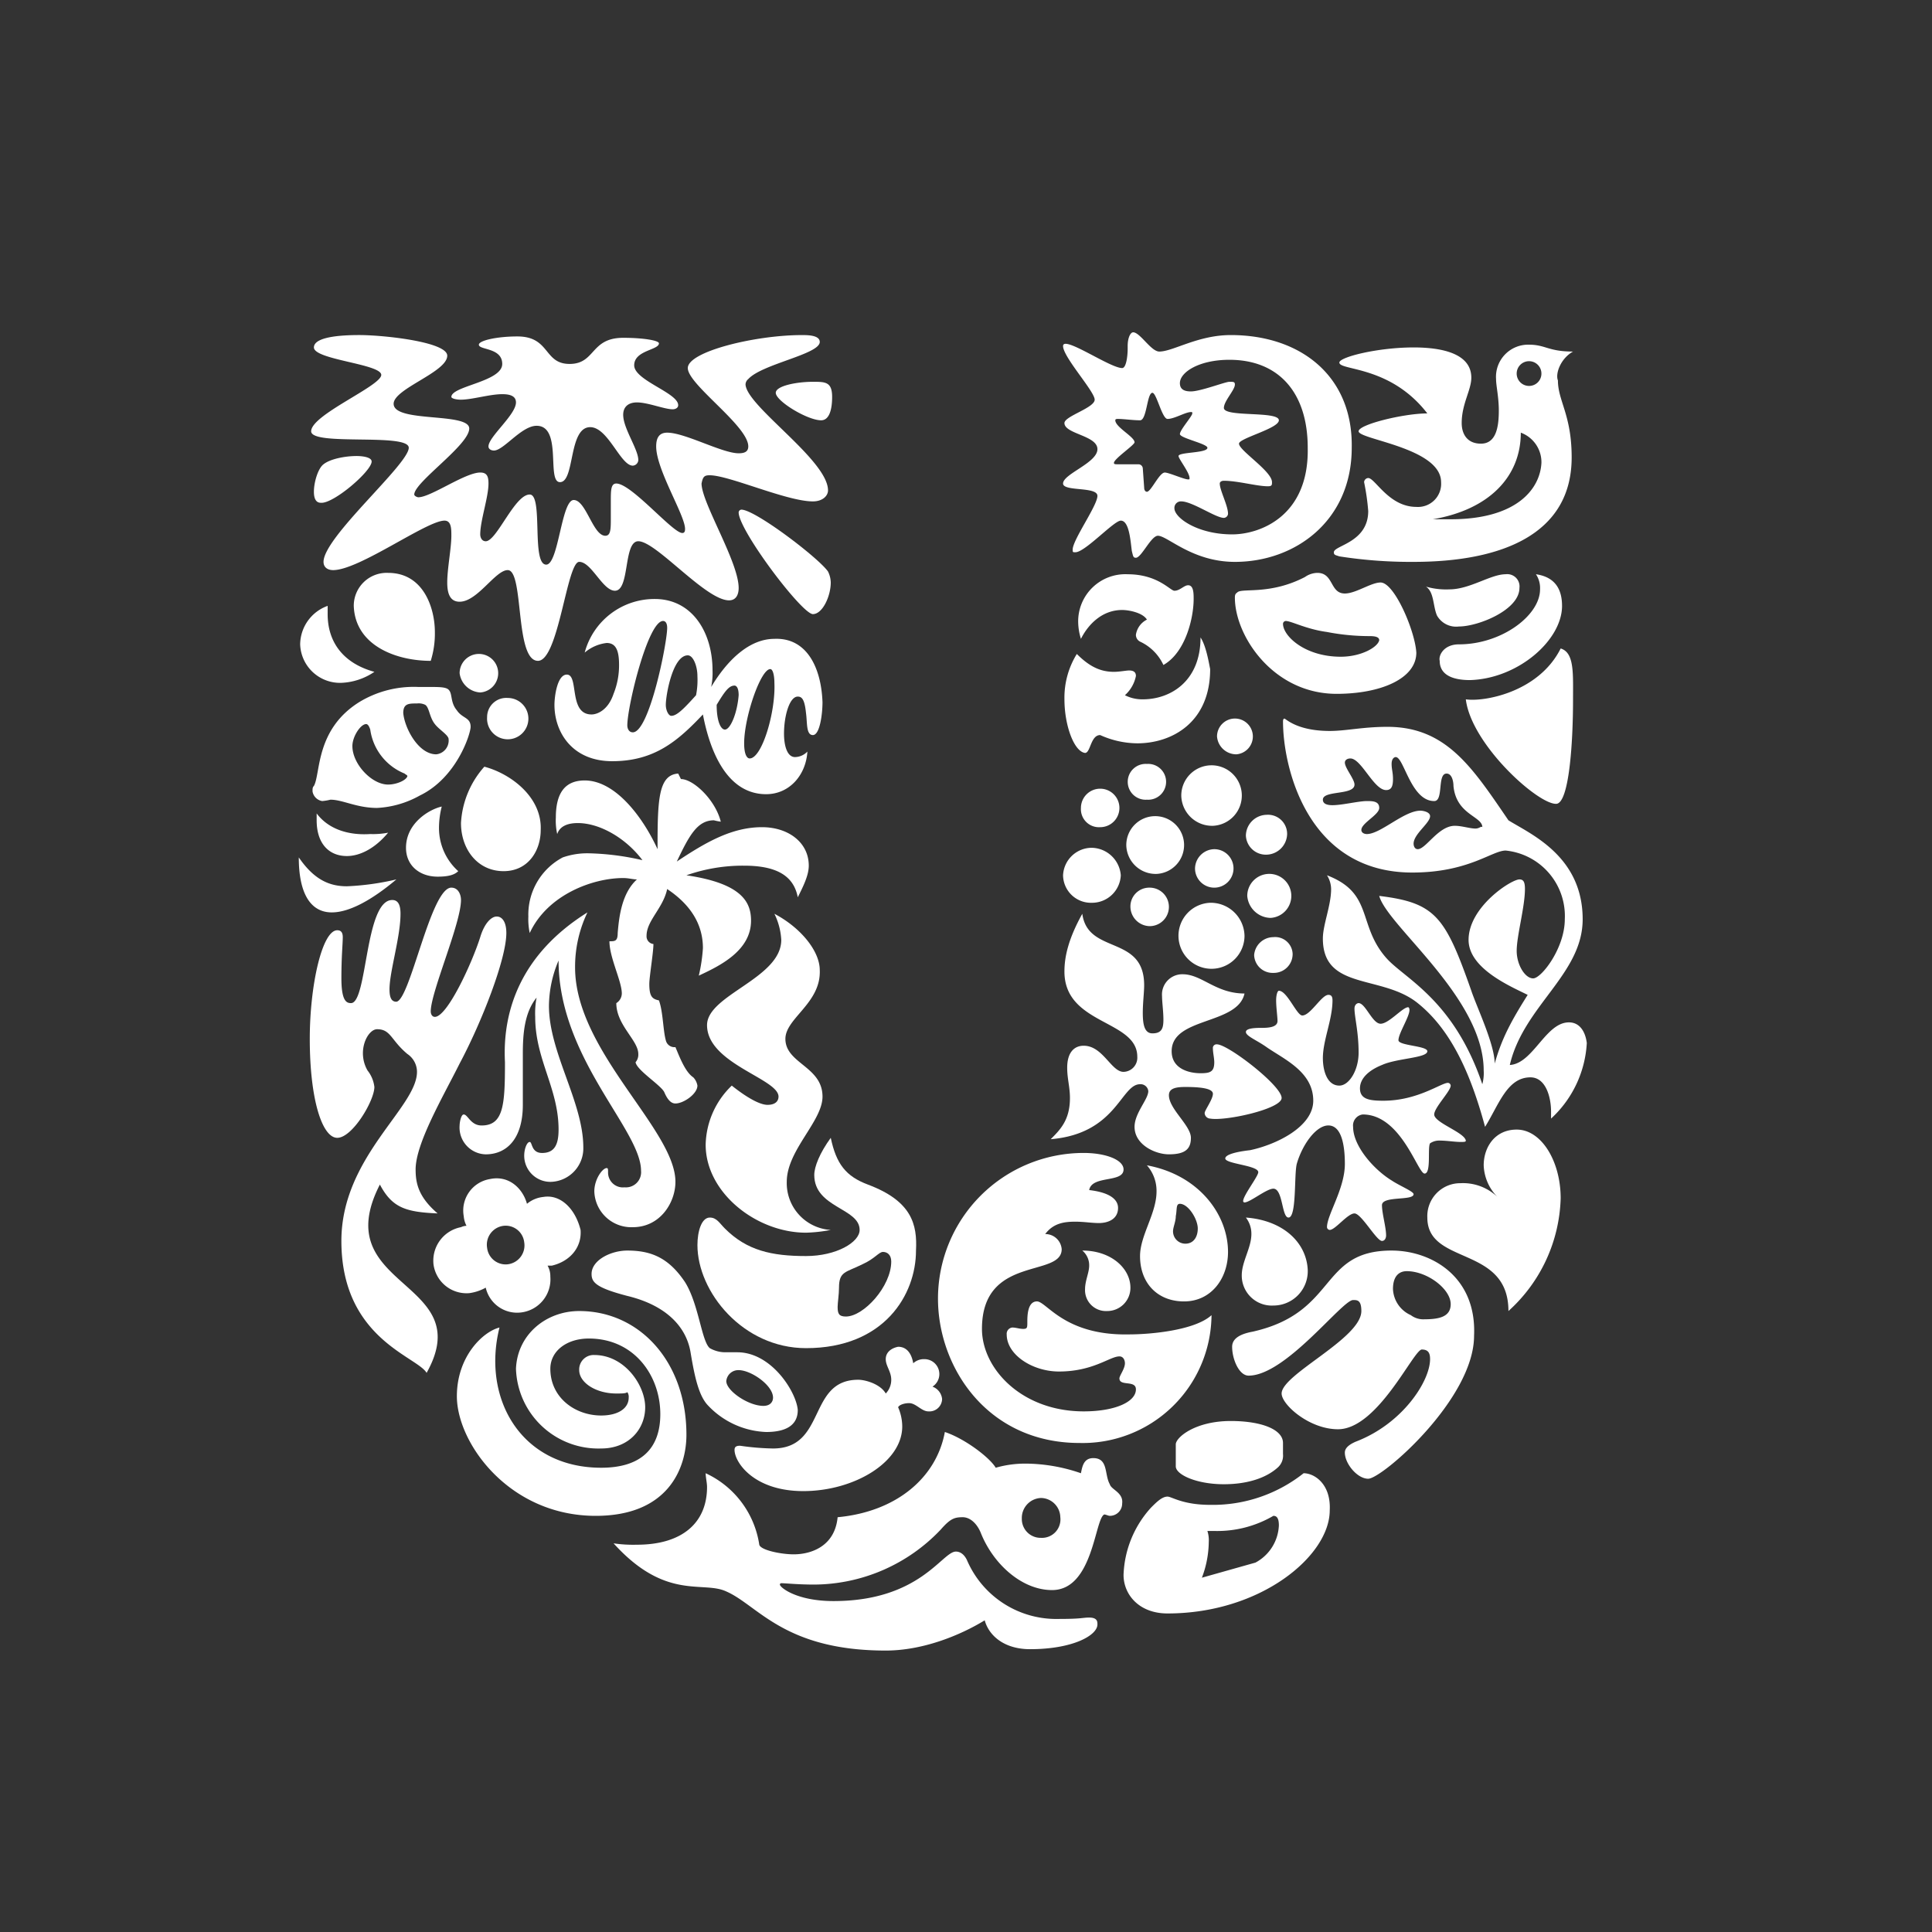 <svg id="Layer_1" data-name="Layer 1" xmlns="http://www.w3.org/2000/svg" viewBox="0 0 300 300"><rect x="0" y="0" width="300" height="300" fill="#333333" stroke="none"/><path id="fish" d="M172.329,230.471c-.854-1.494-.213-4.056-2.561-4.056-1.494,0-1.708,1.281-1.921,2.348a26.662,26.662,0,0,0-8.538-1.494,16.645,16.645,0,0,0-4.696.64c-.854-1.494-4.696-4.482-7.898-5.55-1.281,7.044-7.471,12.38-16.649,13.234-.427,4.482-4.056,5.763-6.83,5.763-1.921,0-5.123-.64-5.336-1.494a14.609,14.609,0,0,0-8.324-11.099c0,.64.213,1.494.213,2.134,0,5.55-3.842,8.965-10.886,8.965a20.707,20.707,0,0,1-3.629-.213c8.111,8.965,13.874,5.763,17.503,7.471,4.909,2.134,8.965,9.178,24.76,9.178,5.763,0,11.526-2.348,15.368-4.696.64,2.348,2.988,4.482,7.044,4.482,6.617,0,10.459-2.134,10.459-3.842,0-.427,0-1.067-1.281-1.067-1.067,0-1.067.213-4.696.213a15.088,15.088,0,0,1-14.301-9.178c-.64-1.281-1.494-1.281-1.708-1.281-2.134,0-5.55,7.684-18.997,7.684-5.763,0-8.324-2.134-8.324-2.561a.209.209,0,0,1,.213-.213c.64,0,2.561.213,5.123.213a27.249,27.249,0,0,0,19.637-8.538c1.494-1.708,2.134-1.921,3.415-1.921,1.067,0,2.134.854,2.775,2.348,1.921,4.909,6.403,8.965,11.099,8.965,6.403,0,6.617-11.099,8.111-11.74.213,0,.64.213.854.213a1.905,1.905,0,0,0,1.921-1.921c.213-1.708-1.708-2.134-1.921-2.988ZM161.657,238.795a2.918,2.918,0,0,1-2.988-2.988,3.101,3.101,0,0,1,2.988-3.202,3.053,3.053,0,0,1,2.988,2.988A2.863,2.863,0,0,1,161.657,238.795Z" fill="#fff" fill-rule="evenodd"/><path id="chilli_pepper" data-name="chilli pepper" d="M139.458,209.126c1.494,0,2.134,1.281,2.348,2.561a2.424,2.424,0,0,1,1.708-.64,2.318,2.318,0,0,1,1.281,4.269,2.279,2.279,0,0,1,1.494,1.921,1.971,1.971,0,0,1-2.134,1.921c-1.067,0-1.921-1.281-2.988-1.281-.64,0-1.494.213-1.708.64a7.533,7.533,0,0,1,.64,2.988c0,5.55-7.471,10.032-15.368,10.032-7.684,0-10.672-4.482-10.672-6.403,0-.427.213-.64.854-.64a39.956,39.956,0,0,0,5.123.427c8.324,0,5.336-10.672,13.234-10.672,1.067,0,3.415.64,4.269,2.134a3.058,3.058,0,0,0,.854-2.134c0-1.281-.854-2.134-.854-3.202S138.391,209.34,139.458,209.126Z" fill="#fff" fill-rule="evenodd"/><path id="swirl" d="M89.939,203.577c9.392,0,16.649,7.898,16.649,19.21,0,5.123-2.775,12.593-14.088,12.593-13.447,0-21.558-11.313-21.558-18.57,0-6.19,4.055-10.032,6.617-10.672-2.775,11.099,3.415,21.772,15.795,21.772,6.19,0,9.178-2.988,9.178-8.324,0-5.977-4.056-11.74-11.099-11.74-3.415,0-5.977,1.921-5.977,4.696,0,4.482,3.842,7.257,7.898,7.257,2.561,0,4.269-1.067,4.269-2.775a1.283,1.283,0,0,0-.213-.854c-.213.213-.854.213-1.708.213-3.202,0-5.763-1.708-5.763-3.629a2.24,2.24,0,0,1,2.348-2.348c4.696,0,7.898,4.696,7.898,8.111s-2.561,6.403-6.83,6.403a12.803,12.803,0,0,1-13.234-12.38C80.334,207.205,84.816,203.577,89.939,203.577Z" fill="#fff" fill-rule="evenodd"/><g id="packaging"><path d="M202.425,228.763A22.694,22.694,0,0,1,187.911,233.673c-4.269,0-5.977-1.281-6.617-1.281-.854,0-1.708.854-2.561,1.708a16.318,16.318,0,0,0-4.269,10.459c0,2.988,2.348,5.977,6.83,5.977,14.514,0,25.187-8.965,25.187-16.009C206.694,230.471,204.133,228.763,202.425,228.763Zm-7.471,13.874-8.324,2.348a16.033,16.033,0,0,0,1.067-5.55,4.7,4.7,0,0,0-.213-1.708h1.067a17.25,17.25,0,0,0,9.178-2.348c.427,0,.854.213.854,1.494a6.872,6.872,0,0,1-3.629,5.763Z" fill="#fff" fill-rule="evenodd"/><path d="M190.045,230.471c3.415,0,6.403-.854,8.324-2.561a2.475,2.475,0,0,0,.854-2.134v-1.708c0-2.134-3.415-3.415-8.111-3.415-5.55,0-8.538,2.561-8.538,3.629v3.415c0,1.281,3.202,2.775,7.471,2.775Z" fill="#fff" fill-rule="evenodd"/></g><path id="clothes" d="M216.086,194.185c-11.313,0-8.324,9.605-21.558,12.593-2.348.427-3.202,1.281-3.202,2.348,0,1.921,1.067,4.482,2.561,4.482,5.763,0,14.514-11.74,16.222-11.74.64,0,1.281,0,1.281,1.708,0,4.269-12.38,9.819-12.38,12.807,0,1.708,4.269,5.55,8.751,5.55,6.19,0,11.74-12.38,13.02-12.38,1.067,0,1.281.64,1.281,1.494,0,3.415-4.269,10.032-11.526,12.807-1.494.64-1.708,1.281-1.708,1.708,0,1.708,1.921,4.055,3.629,4.055,2.134,0,16.435-12.38,16.435-22.198.427-9.178-6.617-13.234-12.807-13.234Zm5.123,10.672a3.187,3.187,0,0,1-2.134-.64,4.652,4.652,0,0,1-2.775-4.056c0-2.134,1.067-2.775,2.134-2.775,3.202,0,6.83,2.775,6.83,5.123C225.264,204.43,223.557,204.857,221.209,204.857Z" fill="#fff" fill-rule="evenodd"/><path id="spoon" d="M114.485,209.98h-1.921a4.865,4.865,0,0,1-2.348-.64c-1.281-1.067-1.708-6.83-3.842-10.245-2.561-3.842-5.336-4.909-8.965-4.909-2.561,0-5.55,1.494-5.55,3.629,0,1.281.64,2.134,5.55,3.415,6.19,1.494,9.178,4.909,9.819,8.751s1.281,6.83,2.775,8.324a13.068,13.068,0,0,0,8.965,4.055c2.775,0,4.909-.854,4.909-3.415C123.663,216.17,119.821,209.98,114.485,209.98Zm4.056,8.324c-2.348,0-5.763-2.348-5.763-3.842a1.869,1.869,0,0,1,1.921-1.708c1.921,0,5.336,2.348,5.336,4.269C120.035,217.664,119.608,218.304,118.541,218.304Z" fill="#fff" fill-rule="evenodd"/><g id="wave"><path d="M161.017,202.082c-1.494,0-1.494,2.348-1.494,3.202s0,1.067-.64,1.067-1.067-.213-1.708-.213a.977.977,0,0,0-.854,1.067c0,3.202,4.055,5.763,8.111,5.763,5.336,0,7.898-2.348,9.392-2.348.64,0,.854.64.854,1.067,0,.854-.854,1.921-.854,2.348,0,1.281,2.561.213,2.561,1.708,0,1.921-3.202,3.415-8.111,3.415-9.605,0-15.795-6.617-15.795-12.807,0-11.526,12.38-7.898,12.38-12.38a2.546,2.546,0,0,0-2.561-2.348c1.281-1.708,2.988-1.921,4.696-1.921,1.281,0,2.561.213,3.629.213,1.494,0,2.988-.64,2.988-2.348,0-1.067-.854-2.348-4.482-2.775.427-2.348,5.336-1.067,5.336-3.202,0-1.494-2.775-2.561-6.19-2.561a22.629,22.629,0,0,0-22.625,22.625c0,10.672,7.684,22.412,21.985,22.412A20.011,20.011,0,0,0,188.124,204.217c-2.561,2.348-9.392,2.988-12.807,2.988C165.286,207.419,162.511,202.082,161.017,202.082Z" fill="#fff" fill-rule="evenodd"/><path d="M171.902,203.577a3.598,3.598,0,0,0,3.629-3.629c0-2.988-2.988-5.763-7.471-5.763a2.971,2.971,0,0,1,1.067,2.348c0,1.067-.64,2.348-.64,3.629A3.248,3.248,0,0,0,171.902,203.577Zm21.558-14.514a4.102,4.102,0,0,1,.854,2.561c0,2.134-1.494,4.269-1.494,6.403a4.657,4.657,0,0,0,4.909,4.696,5.333,5.333,0,0,0,5.336-5.55C202.852,192.904,199.224,189.489,193.461,189.062Zm-15.368-8.111a5.988,5.988,0,0,1,1.494,4.055c0,3.415-2.561,6.83-2.561,10.032,0,4.269,2.775,7.044,6.83,7.044,4.269,0,6.83-3.629,6.83-7.684C190.686,188.635,186.203,182.445,178.092,180.951Zm5.977,12.166a1.913,1.913,0,0,1-1.921-1.921c0-.64.427-1.494.427-2.348.213-1.067,0-1.921.64-1.921,1.281,0,2.775,2.348,2.775,3.842C185.99,192.05,185.35,193.118,184.069,193.118Z" fill="#fff" fill-rule="evenodd"/></g><g id="bowl"><path d="M134.763,183.939c-3.415-1.281-4.909-3.202-5.763-7.257-1.708,2.348-2.561,4.482-2.561,5.763,0,5.123,7.044,5.123,7.044,8.538,0,1.921-3.629,4.056-8.324,4.056-5.336,0-9.178-.854-12.593-4.269-.854-.854-1.281-1.708-2.348-1.708-1.281,0-1.921,2.134-1.921,4.269,0,7.257,7.044,16.009,16.862,16.009,12.166,0,17.076-8.324,17.076-15.155C142.447,190.129,141.593,186.501,134.763,183.939Zm-3.415,20.491c-1.067,0-1.281-.427-1.281-1.494,0-.64.213-1.921.213-2.988,0-2.561,1.067-2.348,3.629-3.629,1.921-.854,2.561-1.921,3.202-1.921s1.281.427,1.281,1.494C138.391,199.735,134.122,204.43,131.347,204.43Z" fill="#fff" fill-rule="evenodd"/><path d="M119.181,171.56c-1.281,0-3.415-1.281-5.55-2.988a13.089,13.089,0,0,0-4.056,9.178c0,7.471,7.898,13.661,15.582,13.661a23.521,23.521,0,0,0,3.842-.427,7.281,7.281,0,0,1-6.83-7.471c0-4.909,5.55-9.392,5.55-13.234,0-4.696-5.763-5.123-5.763-8.965,0-3.202,5.55-5.55,5.336-10.672,0-2.988-2.988-6.617-7.044-8.751a10.438,10.438,0,0,1,1.067,4.055c0,5.977-11.526,8.538-11.526,13.234,0,5.977,11.099,8.324,11.099,11.099C120.889,170.919,120.462,171.56,119.181,171.56Z" fill="#fff" fill-rule="evenodd"/></g><path id="heart" d="M235.51,175.402c3.842,0,6.83,4.909,6.83,10.672a24.479,24.479,0,0,1-8.111,17.503c0-10.245-12.593-7.044-12.593-14.514a5.11,5.11,0,0,1,5.123-5.336,7.726,7.726,0,0,1,5.763,2.134,7.354,7.354,0,0,1-2.134-4.909c0-2.775,1.708-5.55,5.123-5.55Z" fill="#fff" fill-rule="evenodd"/><path id="flower" d="M84.389,185.86a4.685,4.685,0,0,0-2.561,1.067c-.64-2.348-2.775-4.482-5.763-3.842a4.955,4.955,0,0,0-4.056,5.763,3.957,3.957,0,0,0,.427,1.494,2.127,2.127,0,0,0-.854.213,5.299,5.299,0,0,0-4.269,5.763,5.176,5.176,0,0,0,5.55,4.482,7.201,7.201,0,0,0,2.561-.854A4.998,4.998,0,0,0,80.974,203.79a5.176,5.176,0,0,0,4.482-5.55,3.307,3.307,0,0,0-.427-1.708h.64c2.775-.64,4.696-2.775,4.482-5.55-.854-3.415-3.202-5.55-5.763-5.123Zm-5.55,10.459a2.897,2.897,0,0,1-3.202-2.561,2.953,2.953,0,0,1,2.561-3.415,2.897,2.897,0,0,1,3.202,2.561A2.953,2.953,0,0,1,78.839,196.319Z" fill="#fff" fill-rule="evenodd"/><g id="transformation"><path d="M222.703,173.054c0-1.067,2.561-3.629,2.561-4.482a.459.459,0,0,0-.427-.427c-1.067,0-4.696,2.775-10.032,2.775-2.134,0-3.629-.213-3.629-1.921,0-1.494,1.281-2.775,3.415-3.629,2.348-1.067,7.044-1.067,7.044-2.134,0-.854-4.482-.854-4.482-1.708,0-1.067,1.708-3.629,1.708-4.696,0,0,0-.427-.213-.427-.854,0-2.988,2.561-4.269,2.561s-2.348-3.202-3.415-3.202c-.213,0-.64.213-.64.854,0,1.281.64,3.629.64,6.83,0,2.775-1.494,5.123-2.988,5.123-1.921,0-2.561-2.348-2.561-4.269,0-2.775,1.494-5.977,1.494-8.965,0-.64-.213-.854-.64-.854-1.067,0-2.775,3.202-4.055,3.202-.854,0-2.348-3.842-3.629-3.842-.213,0-.427.64-.427,1.494,0,1.067.213,2.561.213,3.202,0,.854-1.067,1.067-2.348,1.067-.854,0-2.561,0-2.561.64s1.708,1.281,3.202,2.348c2.775,1.921,7.257,3.842,7.257,8.324,0,4.056-5.763,6.83-9.819,7.684-1.921.213-3.842.64-3.842,1.281,0,.854,5.123,1.067,5.123,2.134,0,.64-2.348,3.629-2.348,4.482a.209.209,0,0,0,.213.213c.854,0,3.415-2.134,4.482-2.134,1.494,0,1.281,4.482,2.348,4.482,1.281,0,.854-6.617,1.281-8.324.854-2.988,2.988-5.977,4.909-5.977,2.348,0,2.561,4.056,2.561,5.977,0,3.842-2.775,7.898-2.775,9.819a.459.459,0,0,0,.427.427c.854,0,2.775-2.561,3.842-2.561s3.415,4.269,4.269,4.269c.427,0,.64-.427.64-.854,0-1.281-.64-3.415-.64-4.696,0-1.494,4.909-.64,4.909-1.708,0-.427-2.134-1.281-3.415-2.134-2.775-1.708-5.977-5.336-5.977-8.324a1.724,1.724,0,0,1,1.494-1.921c5.977,0,8.538,9.178,9.605,9.178s.427-4.056.854-4.696a2.488,2.488,0,0,1,1.494-.427c1.067,0,2.348.213,3.202.213.64,0,.854,0,.854-.213-.213-1.281-4.909-2.775-4.909-4.055Z" fill="#fff" fill-rule="evenodd"/><path d="M199.01,170.492c0-1.921-8.324-8.324-10.032-8.324a.566.566,0,0,0-.64.64c0,.64.213,1.494.213,2.134,0,1.494-.64,1.708-2.134,1.708-1.708,0-4.482-.64-4.482-3.415,0-5.336,10.245-4.056,11.313-8.965-4.482,0-6.617-2.988-9.605-2.988a3.151,3.151,0,0,0-3.202,3.415c0,.854.213,2.348.213,3.629s-.213,2.134-1.708,2.134c-1.281,0-1.494-1.494-1.494-3.202,0-1.494.213-3.202.213-4.269,0-7.898-8.751-4.696-9.605-11.099-2.134,3.842-2.775,6.617-2.775,8.965,0,8.324,11.313,7.471,11.313,13.234a2.196,2.196,0,0,1-2.134,2.348c-1.921,0-3.202-4.056-6.19-4.056-1.494,0-2.561,1.067-2.561,3.415,0,1.708.427,2.988.427,4.696,0,3.415-1.494,4.909-2.988,6.403,10.245-.854,10.886-8.538,13.874-8.538a1.2,1.2,0,0,1,1.281,1.067c0,1.281-2.134,3.415-2.134,5.55,0,2.775,3.202,4.269,5.336,4.269,2.561,0,3.415-.854,3.415-2.561,0-1.921-3.415-4.482-3.415-6.617,0-1.067,1.067-1.281,2.561-1.281,3.202,0,4.269.427,4.269,1.067,0,.854-1.281,2.561-1.281,2.988a.897.897,0,0,0,.854.854C190.259,174.121,199.01,172.2,199.01,170.492Z" fill="#fff" fill-rule="evenodd"/></g><path id="hair" d="M91.219,141.677a19.503,19.503,0,0,0-1.921,8.538c0,13.02,15.582,25.187,15.582,33.298,0,3.202-2.348,7.044-6.617,7.044a5.745,5.745,0,0,1-5.977-5.55c0-1.921,1.281-3.629,1.921-3.629.213,0,.213.213.213.64a2.303,2.303,0,0,0,2.561,2.348,2.355,2.355,0,0,0,2.561-2.561c0-6.403-12.807-17.503-12.807-32.657a18.284,18.284,0,0,0-1.494,7.044c0,7.257,5.336,14.941,5.336,21.985a5.204,5.204,0,0,1-4.909,5.336,4.065,4.065,0,0,1-4.269-4.055c0-1.067.427-2.134.854-2.134s.213,1.708,1.921,1.708c1.921,0,2.561-1.281,2.561-3.629,0-6.403-3.629-10.886-3.629-17.503a13.127,13.127,0,0,1,.213-2.988c-1.921,2.348-2.134,5.763-2.134,8.751v7.898c0,5.336-2.561,7.684-5.763,7.684a4.167,4.167,0,0,1-4.055-4.482c0-.427.213-1.708.64-1.708.64,0,1.067,1.708,2.775,1.708,3.415,0,3.629-3.202,3.629-9.819-.427-8.111,2.561-16.862,12.807-23.266Z" fill="#fff" fill-rule="evenodd"/><path id="hand" d="M70.088,137.835c1.067,0,1.494,1.067,1.494,1.921,0,3.629-4.696,14.301-4.696,17.289,0,.427.213.854.64.854,1.921,0,5.763-8.324,7.044-12.38.64-2.134,1.708-3.202,2.561-3.202s1.494.854,1.494,2.561c0,4.055-3.842,13.874-7.257,20.277-2.561,5.123-6.83,12.38-6.83,16.435,0,2.134.427,4.269,3.415,6.83-4.909-.213-7.044-.854-8.965-4.482-8.324,16.222,15.368,14.728,7.257,29.242-1.494-2.561-13.234-5.336-13.234-20.491,0-13.02,11.74-20.704,11.74-26.254a3.36,3.36,0,0,0-1.494-2.775c-2.561-2.134-2.561-3.842-4.696-3.842-1.494,0-3.202,3.415-1.494,6.403a5.068,5.068,0,0,1,1.067,2.561c0,2.134-3.415,7.898-5.763,7.898s-4.269-5.977-4.269-15.368c0-8.324,1.921-16.862,4.269-16.862.64,0,.854.427.854,1.067,0,1.067-.213,2.988-.213,6.403,0,3.629.854,3.842,1.494,3.842,2.561,0,2.134-16.009,6.403-16.009,1.067,0,1.281,1.067,1.281,2.134,0,3.629-1.708,8.965-1.708,11.74,0,1.494.427,1.921,1.067,1.921,2.134-.213,5.336-17.716,8.538-17.716Z" fill="#fff" fill-rule="evenodd"/><path id="plant" d="M243.621,158.753c-3.629,0-5.55,6.403-9.178,6.617,2.134-9.178,11.313-14.088,11.313-22.625,0-9.819-8.111-13.234-11.526-15.368-5.55-8.111-9.605-14.514-18.783-14.514-3.842,0-6.403.64-8.965.64-5.123,0-6.83-1.921-7.044-1.921,0,0-.213,0-.213.427,0,7.257,3.842,23.479,20.064,23.479,8.751,0,12.38-3.415,14.514-3.415a10.218,10.218,0,0,1,9.178,10.672c0,4.482-3.629,9.178-4.909,9.178s-2.561-2.134-2.561-4.269c0-2.348,1.281-6.83,1.281-9.605,0-1.067-.213-1.494-.854-1.494-1.281,0-7.898,4.269-7.898,9.392,0,4.482,6.617,7.257,9.178,8.538-2.561,4.056-4.055,6.83-5.123,10.672,0-2.988-2.775-8.751-3.629-11.313-4.055-11.526-5.55-13.661-14.301-14.728,1.281,4.696,16.222,15.795,16.222,27.108a6.58,6.58,0,0,1-.213,2.134c-4.482-13.234-12.166-16.435-14.941-19.637-4.482-5.123-1.921-10.032-9.178-12.807a4.119,4.119,0,0,1,.64,2.134c0,2.561-1.281,5.55-1.281,7.684,0,8.111,9.178,5.55,14.728,10.032,5.336,4.269,8.324,11.313,10.459,19.21,2.134-3.415,3.415-7.684,7.044-7.684,2.348,0,3.202,2.988,3.202,5.336V173.694a17.207,17.207,0,0,0,5.55-11.74c-.213-1.708-1.067-3.202-2.775-3.202Zm-14.514-30.096c-.854,0-2.134-.427-3.202-.427-2.561,0-4.482,3.629-5.763,3.629-.427,0-.64-.427-.64-.854,0-1.494,2.561-3.202,2.561-4.269,0-.64-1.067-.854-1.494-.854-2.561,0-6.19,3.629-8.324,3.629-.427,0-.854-.213-.854-.64,0-1.067,2.775-2.348,2.775-3.415s-1.067-1.067-1.921-1.067c-1.281,0-3.842.64-5.336.64-.854,0-1.494-.213-1.494-.854,0-1.494,4.909-.64,4.909-2.348,0-.854-1.494-2.561-1.494-3.415,0-.427.427-.64.854-.64,1.708,0,3.629,4.909,5.55,4.909.854,0,1.067-.64,1.067-1.708s-.213-1.494-.213-2.348.427-1.067.64-1.067c1.281,0,2.348,6.83,5.977,6.83,1.494,0,.427-4.269,1.921-4.269.854,0,1.067,1.281,1.067,1.921.427,4.482,4.482,4.696,4.482,6.403-.213-.213-.427.213-1.067.213Z" fill="#fff" fill-rule="evenodd"/><g id="particles"><path d="M178.092,118.625a2.782,2.782,0,1,1,0,5.55,2.782,2.782,0,1,1,0-5.55ZM197.73,145.519a3.021,3.021,0,0,0-2.988,2.775,2.869,2.869,0,0,0,2.988,2.775,2.918,2.918,0,0,0,2.988-2.988A2.714,2.714,0,0,0,197.73,145.519Zm-9.819-5.336a5.127,5.127,0,1,0,5.336,5.123A5.242,5.242,0,0,0,187.911,140.183Zm-9.392-2.348a2.918,2.918,0,0,0-2.988,2.988,3.053,3.053,0,0,0,2.988,2.988,2.988,2.988,0,0,0,0-5.977Zm18.783,4.696a3.421,3.421,0,1,0-3.629-3.415A3.71,3.71,0,0,0,197.303,142.531Zm-27.748-10.886a4.47,4.47,0,0,0-4.482,4.269,4.332,4.332,0,0,0,4.482,4.269,4.47,4.47,0,0,0,4.482-4.269A4.621,4.621,0,0,0,169.555,131.645Zm16.009,3.202a2.988,2.988,0,1,0,2.988-2.988A3.053,3.053,0,0,0,185.563,134.847Zm-5.977.854a4.487,4.487,0,1,0-4.696-4.482A4.558,4.558,0,0,0,179.587,135.7Zm17.076-2.988a3.283,3.283,0,0,0,3.202-3.202,2.97,2.97,0,0,0-3.202-2.988,3.283,3.283,0,0,0-3.202,3.202A3.101,3.101,0,0,0,196.662,132.712Zm-25.827-4.269a2.988,2.988,0,1,0-2.988-2.988A2.8,2.8,0,0,0,170.835,128.443Zm17.503-.213a4.7,4.7,0,1,0-4.909-4.696A4.786,4.786,0,0,0,188.338,128.23Zm3.629-11.099a2.782,2.782,0,1,0-2.988-2.775A3.006,3.006,0,0,0,191.966,117.13Z" fill="#fff" fill-rule="evenodd"/></g><path id="tree" d="M105.734,120.973c1.921,0,5.336,3.202,6.19,6.617a9.245,9.245,0,0,1-1.067-.213c-2.561,0-3.842,2.348-5.763,6.403,4.482-2.988,8.538-5.336,13.234-5.336,4.056,0,7.257,2.348,7.257,5.977,0,1.494-.854,3.202-1.708,4.909-.64-3.415-3.415-4.909-8.324-4.909a26.346,26.346,0,0,0-8.965,1.494c8.751,1.281,10.032,4.269,10.032,7.044,0,4.696-4.909,7.044-8.111,8.538a25.609,25.609,0,0,0,.64-4.269c0-2.775-1.067-6.19-5.55-9.178-.64,2.988-3.202,4.909-3.202,7.257a1.2,1.2,0,0,0,1.067,1.281c0,1.281-.64,5.123-.64,6.19,0,1.921.427,2.348,1.494,2.561.64,1.708.64,4.696,1.067,6.19a1.365,1.365,0,0,0,1.494,1.067c.64,1.494,1.494,3.842,2.775,4.696a2.435,2.435,0,0,1,.64,1.281c0,1.281-2.134,2.775-3.415,2.775-.427,0-1.067-.213-1.708-1.708-.427-1.067-4.269-3.415-4.482-4.696a1.804,1.804,0,0,0,.427-1.281c0-2.134-3.415-4.482-3.415-7.898a1.797,1.797,0,0,0,.854-1.494c0-1.921-1.921-5.55-1.921-8.111.854,0,1.281,0,1.281-1.281.213-2.561.64-6.19,2.988-8.324-.64,0-1.281-.213-2.134-.213-4.696,0-11.74,2.561-14.514,8.538a10.392,10.392,0,0,1-.213-2.561,10.043,10.043,0,0,1,5.336-9.178,11.552,11.552,0,0,1,4.056-.64,40.447,40.447,0,0,1,8.324,1.067c-2.561-3.415-6.617-5.763-10.032-5.763-1.494,0-2.775.427-3.202,1.708a9.569,9.569,0,0,1-.213-2.561c0-3.629,1.281-5.763,4.482-5.763,4.696,0,8.965,5.55,11.313,10.672V131.218c0-7.257.213-10.886,3.202-11.099l.427.854Z" fill="#fff" fill-rule="evenodd"/><g id="bee"><path d="M46.396,133.139c0,5.763,1.921,8.538,5.123,8.538,2.561,0,5.977-1.708,10.032-5.123a40.746,40.746,0,0,1-7.684,1.067C51.091,137.621,48.743,136.554,46.396,133.139ZM68.594,125.241c-1.921.427-5.55,2.561-5.55,6.403,0,2.775,2.134,4.482,4.909,4.482,1.494,0,2.561-.213,3.202-.854a8.984,8.984,0,0,1-2.988-6.617A13.377,13.377,0,0,1,68.594,125.241Zm6.617-6.19a14.277,14.277,0,0,0-3.629,8.751c0,4.056,2.561,7.471,6.617,7.471,3.842,0,5.763-3.202,5.763-6.403C84.176,123.747,79.266,120.119,75.211,119.052Zm-26.041,7.257V127.376c0,3.629,1.921,5.55,4.696,5.55,1.921,0,4.269-1.067,6.403-3.629a12.171,12.171,0,0,1-2.775.213C54.293,129.724,51.091,128.87,49.17,126.309Zm15.795-19.637a16.287,16.287,0,0,0-9.178,2.348c-6.83,4.269-5.977,11.099-7.044,13.02-.213.213-.213.427-.213.854a1.813,1.813,0,0,0,1.494,1.494,7.547,7.547,0,0,0,1.281-.213c1.921,0,4.056,1.281,7.257,1.281a15.084,15.084,0,0,0,6.617-1.921c5.763-2.775,7.898-9.605,7.898-10.672,0-1.494-1.281-1.281-2.134-2.561-1.067-1.281-.64-2.561-1.281-3.202-.427-.427-1.494-.427-2.988-.427Zm-4.696,15.155c-2.561,0-5.55-3.202-5.55-5.977,0-1.494,1.281-3.415,2.134-3.415.213,0,.427.213.64.854a8.645,8.645,0,0,0,5.336,6.83c.213.213.427.213.427.427C63.044,121.186,61.55,121.826,60.27,121.826Zm9.392-7.044a2.153,2.153,0,0,1-1.921,2.348c-2.775,0-4.909-4.056-5.123-6.403,0-1.494.854-1.494,2.134-1.494a2.311,2.311,0,0,1,1.281.213c.64.427.64,1.921,1.494,2.988C68.167,113.288,69.661,114.142,69.661,114.783Zm5.977-3.415a3.209,3.209,0,1,0,3.202-2.988A2.97,2.97,0,0,0,75.638,111.367Zm-1.067-3.842a2.995,2.995,0,1,0-3.202-2.988A3.423,3.423,0,0,0,74.571,107.525ZM53.012,106.031a9.81,9.81,0,0,0,5.123-1.708c-4.696-1.281-7.257-4.482-7.257-8.965V94.078a6.426,6.426,0,0,0-4.269,5.977A6.193,6.193,0,0,0,53.012,106.031Zm13.874-3.415a14.19,14.19,0,0,0,.64-4.482c0-3.629-1.708-9.178-7.257-9.178a5.11,5.11,0,0,0-5.336,5.123C55.147,100.268,61.55,102.616,66.886,102.616Z" fill="#fff" fill-rule="evenodd"/></g><g id="ice_cream" data-name="ice cream"><path d="M242.34,100.695c-3.415,6.83-11.953,8.324-14.728,7.898.854,7.044,11.313,16.435,14.088,16.222,1.921-.213,2.561-9.178,2.561-16.222,0-4.056.213-7.257-1.921-7.898Zm.213-6.617c0-2.561-1.067-4.482-4.055-4.909a3.834,3.834,0,0,1,.64,2.348c0,4.056-5.977,8.538-12.593,8.538-2.348,0-3.202,1.708-2.988,2.561,0,2.134,1.921,2.988,4.696,2.988,7.471-.213,14.301-6.19,14.301-11.526Z" fill="#fff" fill-rule="evenodd"/><path d="M226.545,97.28c2.988,0,9.392-2.561,9.392-5.977a1.904,1.904,0,0,0-2.134-2.134c-2.348,0-5.55,2.348-8.751,2.348a11.194,11.194,0,0,1-3.629-.427c1.281.854,1.067,2.988,1.708,4.482A3.409,3.409,0,0,0,226.545,97.28Z" fill="#fff" fill-rule="evenodd"/></g><g id="cycle"><path d="M186.417,98.987c0,6.83-4.696,9.605-8.965,9.605a5.908,5.908,0,0,1-2.775-.64,5.422,5.422,0,0,0,1.708-2.988c0-.64-.427-.854-1.067-.854-.427,0-1.494.213-2.348.213-2.134,0-3.842-.854-5.763-2.775a12.908,12.908,0,0,0-1.921,7.044c0,4.056,1.494,8.111,3.202,8.324.854,0,.854-2.775,2.348-2.775a14.268,14.268,0,0,0,5.763,1.281c5.336,0,11.313-3.202,11.313-11.526-.213-1.067-.64-3.629-1.494-4.909Z" fill="#fff" fill-rule="evenodd"/><path d="M174.25,94.719c1.067,0,3.202.427,3.842,1.494a3.156,3.156,0,0,0-1.708,2.348,1.174,1.174,0,0,0,.64,1.067,7.443,7.443,0,0,1,3.629,3.629c3.415-1.921,4.696-7.257,4.696-10.245,0-.854,0-2.134-.854-2.134-.64,0-1.281.854-2.134.854-.64,0-2.561-2.561-7.257-2.561A7.32,7.32,0,0,0,167.42,96.64a9.173,9.173,0,0,0,.427,2.561c1.067-2.134,3.202-4.482,6.403-4.482Z" fill="#fff" fill-rule="evenodd"/></g><path id="DNA" d="M120.248,99.201c-3.842,0-7.257,3.202-9.819,7.471a10.392,10.392,0,0,0,.213-2.561c0-5.977-3.202-11.099-8.965-11.099a11.202,11.202,0,0,0-10.886,8.324,6.363,6.363,0,0,1,3.415-1.494c1.494,0,1.921,1.281,1.921,3.415a11.858,11.858,0,0,1-.854,4.482c-.854,2.561-2.561,3.202-3.415,3.202-3.629,0-1.921-6.19-3.842-6.19-1.494,0-1.921,3.415-1.921,4.696,0,4.269,2.775,8.751,8.965,8.751,6.617,0,10.245-3.202,14.088-7.257.854,4.482,3.202,12.38,9.819,12.38,3.629,0,6.19-2.988,6.403-6.617a2.706,2.706,0,0,1-1.921.854c-1.281,0-1.708-1.921-1.708-3.629,0-2.775.854-5.763,2.134-5.763.64,0,1.067.427,1.281,2.561.213,1.494,0,3.415,1.067,3.415s1.494-3.202,1.494-5.123c-.213-5.55-2.561-10.032-7.471-9.819ZM98.263,113.715c-.64,0-.854-.64-.854-1.067,0-2.988,3.202-16.222,5.55-16.222.427,0,.64.427.64,1.067C103.599,99.841,100.825,113.715,98.263,113.715Zm9.819-5.763c-1.921,2.134-2.988,3.202-3.842,3.202-.427,0-.854-.854-.854-1.708,0-1.494,1.067-7.684,3.415-7.684.854,0,1.494,1.708,1.494,3.202A12.213,12.213,0,0,1,108.082,107.952Zm4.482,5.336c-.64,0-1.281-1.281-1.281-3.842,1.281-2.134,1.921-2.988,2.775-2.988.213,0,.64.213.64,1.494C114.485,110.727,113.418,113.288,112.564,113.288Zm3.842,4.482c-.427,0-.854-.64-.854-2.348,0-4.055,2.561-11.526,4.056-11.526.427,0,.64,1.067.64,2.134C120.462,110.514,118.327,117.771,116.406,117.771Z" fill="#fff" fill-rule="evenodd"/><path id="lips" d="M214.378,90.45c-1.494,0-3.842,1.708-5.55,1.708-2.348,0-1.708-3.202-4.269-3.202a3.443,3.443,0,0,0-1.921.64c-5.336,2.775-9.605,1.708-10.459,2.348-.213.213-.427.213-.427.854,0,5.977,5.977,14.941,15.795,14.941,6.83,0,12.38-2.348,12.38-6.403C219.715,97.92,216.513,90.45,214.378,90.45Zm-6.19,11.526c-5.55,0-8.965-3.202-8.965-5.123a.459.459,0,0,1,.427-.427c.854,0,3.202,1.281,6.403,1.708a34.524,34.524,0,0,0,6.617.64c1.067,0,1.494.213,1.494.64C213.952,100.482,211.39,101.976,208.188,101.976Z" fill="#fff" fill-rule="evenodd"/><path id="dove" d="M244.261,54.59c-3.842,0-4.269-1.067-6.83-1.067a4.989,4.989,0,0,0-5.123,5.336c0,1.067.427,2.775.427,4.909,0,2.561-.427,5.123-2.775,5.123-2.134,0-2.988-1.494-2.988-3.202,0-2.988,1.494-5.123,1.494-7.044,0-3.629-4.269-4.696-8.965-4.696-5.55,0-11.526,1.494-11.526,2.348,0,1.281,7.898.427,13.661,7.898-3.629,0-10.672,1.708-10.672,2.775,0,1.281,12.807,2.561,12.807,7.898A3.59,3.59,0,0,1,219.928,78.71c-4.269,0-6.403-4.482-7.471-4.482a.682.682,0,0,0-.64.64,36.106,36.106,0,0,1,.64,4.482c0,4.909-5.336,5.336-5.336,6.403,0,.427.213.427.854.64a71.589,71.589,0,0,0,11.526.854c13.661,0,24.546-4.269,24.546-16.222,0-6.617-2.134-8.751-2.134-11.953C241.486,58.006,242.34,55.658,244.261,54.59ZM225.264,80.631h-2.775C231.241,79.137,236.15,74.014,236.15,67.184a4.887,4.887,0,0,1,3.202,4.696c-.213,4.056-3.842,8.751-14.088,8.751Zm12.166-20.704a1.921,1.921,0,1,1,1.921-1.921A1.913,1.913,0,0,1,237.431,59.927Z" fill="#fff" fill-rule="evenodd"/><path id="spark" d="M191.113,52.029c-5.123,0-8.965,2.561-11.099,2.561-1.281,0-2.988-2.988-4.056-2.988-.427,0-.854.854-.854,2.134v.427c0,1.067-.213,2.988-.854,2.988-1.921,0-9.178-5.123-9.178-3.415s4.909,7.044,4.909,8.324-4.696,2.561-4.696,3.629c0,1.708,5.123,1.921,5.123,4.056s-5.336,3.842-5.336,5.336c0,1.281,5.336.427,5.336,1.921s-3.842,6.83-3.842,8.324c0,.427,0,.427.427.427,1.494,0,5.977-4.909,7.044-4.909,1.281,0,1.494,2.988,1.708,4.696.213.854.213,1.067.64,1.067.854,0,2.348-3.415,3.415-3.415,1.494,0,5.336,4.056,11.953,4.056,9.392,0,18.143-6.403,18.143-17.716.213-11.099-7.898-17.503-18.783-17.503Zm-13.02,24.333c-.213,0-.427-.213-.427-.64l-.213-2.988a.682.682,0,0,0-.64-.64H173.61c-.427,0-.64,0-.64-.213,0-.64,3.202-2.775,3.202-3.202,0-.854-2.988-2.348-2.988-3.415,0-.213.213-.213.427-.213.854,0,2.348.213,3.415.213s1.067-4.269,1.921-4.269c.64,0,1.494,4.056,2.348,4.056,1.067,0,2.775-1.067,3.629-1.067.213,0,.213,0,.213.213,0,.427-1.921,2.561-1.921,3.202s4.269,1.494,4.269,2.134c0,.854-4.482.64-4.482,1.281,0,.427,1.708,2.561,1.708,3.415,0,.213,0,.213-.213.213-.64,0-2.988-1.067-3.629-1.067C180.013,73.374,178.733,76.362,178.092,76.362Zm13.234,6.617c-5.336,0-8.965-2.561-8.965-4.056a1.008,1.008,0,0,1,1.067-1.067c1.708,0,5.336,2.561,6.617,2.561a.682.682,0,0,0,.64-.64c0-1.281-1.281-3.629-1.281-4.696,0-.213.213-.427.64-.427,2.134,0,5.123.854,6.83.854.64,0,.64-.213.64-.64,0-1.708-5.123-4.909-5.123-5.977,0-.854,6.19-2.348,6.19-3.629,0-1.494-8.538-.427-8.538-1.921,0-1.067,1.708-2.775,1.708-3.629,0-.427-.213-.427-.854-.427s-4.482,1.494-5.977,1.494c-.854,0-1.708-.213-1.708-1.281,0-1.708,2.988-3.629,7.684-3.629,7.684,0,12.166,5.123,12.166,13.661C203.279,80.204,195.595,82.979,191.326,82.979Z" fill="#fff" fill-rule="evenodd"/><g id="sun"><path d="M110.216,73.801c2.988,0,11.953,4.056,16.009,4.056,1.494,0,2.348-.854,2.348-1.708,0-4.696-12.593-13.02-12.807-16.435a1.109,1.109,0,0,1,.427-.854c2.134-2.348,11.099-3.842,11.099-5.763,0-1.067-1.921-1.067-2.775-1.067-7.257,0-17.716,2.561-17.716,5.123s9.392,8.965,9.392,12.166c0,.854-.64,1.067-1.494,1.067-2.561,0-8.324-3.202-11.099-3.202-1.281,0-1.708.854-1.708,2.134,0,3.629,4.482,10.672,4.482,12.807,0,.213,0,.64-.427.64-1.494,0-7.898-7.684-10.245-7.684-.854,0-.854,1.067-.854,2.775v2.561c0,1.708,0,2.775-.854,2.775-1.921,0-2.988-5.55-4.909-5.55s-2.348,10.032-4.269,10.032c-2.348,0-.427-10.886-2.561-10.886-2.348,0-5.123,7.257-6.83,7.257-.64,0-.854-.64-.854-1.067,0-2.134,1.281-5.763,1.281-7.898,0-1.067-.213-1.708-1.281-1.708-2.348,0-7.684,3.842-9.605,3.842-.213,0-.64-.213-.64-.427,0-1.921,8.538-7.684,8.538-10.245s-11.74-.854-11.74-3.842c0-2.348,8.324-4.909,8.324-7.471,0-2.134-9.819-3.202-13.661-3.202-4.482,0-7.044.64-7.044,1.921,0,1.921,10.459,2.561,10.459,4.269s-10.886,6.19-10.886,8.751c0,2.348,15.155.213,15.155,2.561,0,2.561-13.234,13.874-13.234,17.716,0,.854.64,1.281,1.494,1.281,4.055,0,14.514-7.684,17.289-7.684,1.067,0,1.067,1.281,1.067,2.348,0,1.921-.64,5.123-.64,7.257,0,1.708.427,2.988,1.921,2.988,2.775,0,5.55-4.909,7.471-4.909,2.561,0,1.067,14.088,4.696,14.088,3.202,0,4.482-15.368,6.403-15.368s3.629,4.482,5.55,4.482c2.348,0,1.281-7.684,3.629-7.684,2.775,0,10.459,9.178,14.088,9.178,1.067,0,1.494-.854,1.494-1.921,0-4.056-5.763-13.234-5.763-16.222.213-1.067.427-1.281,1.281-1.281Z" fill="#fff" fill-rule="evenodd"/><path d="M115.125,79.137a.459.459,0,0,0-.427.427c0,2.775,9.819,15.795,11.526,15.795,1.494,0,2.775-2.775,2.775-4.909a4.021,4.021,0,0,0-.427-1.708C127.079,86.608,117.26,79.137,115.125,79.137ZM57.708,71.666c0-.64-1.281-.854-2.348-.854-1.708,0-4.056.427-5.123,1.281-.854.64-1.494,2.775-1.494,4.269,0,.854.213,1.708,1.067,1.708C51.732,78.283,57.708,73.16,57.708,71.666Zm13.874-9.605c1.708,0,4.482-.854,6.403-.854,1.067,0,2.134.213,2.134,1.281,0,1.921-4.269,5.336-4.269,6.83,0,.427.427.64.854.64,1.494,0,4.269-3.842,6.617-3.842,4.056,0,1.494,8.751,3.629,8.751,2.348,0,1.281-8.538,4.696-8.538,2.775,0,4.696,5.977,6.617,5.977a.918.918,0,0,0,.854-.854c0-1.708-2.348-4.909-2.348-7.044,0-1.281.854-1.921,2.134-1.921,1.708,0,4.269,1.067,5.55,1.067.427,0,.854-.213.854-.64,0-1.921-6.83-3.842-6.83-6.19s3.842-2.348,3.842-3.415c0-.427-2.348-.854-5.55-.854-5.123,0-4.269,4.056-8.324,4.056s-2.988-4.269-8.111-4.269c-3.202,0-5.977.64-5.977,1.281,0,.854,3.629.427,3.629,2.988,0,2.775-7.898,3.415-7.898,5.123C70.088,61.848,70.728,62.061,71.582,62.061Zm48.879-1.067c0,1.281,4.909,4.269,7.044,4.269,1.281,0,1.708-1.708,1.708-3.629,0-2.348-1.067-2.348-2.988-2.348C123.663,59.286,120.462,59.927,120.462,60.994Z" fill="#fff" fill-rule="evenodd"/></g></svg>